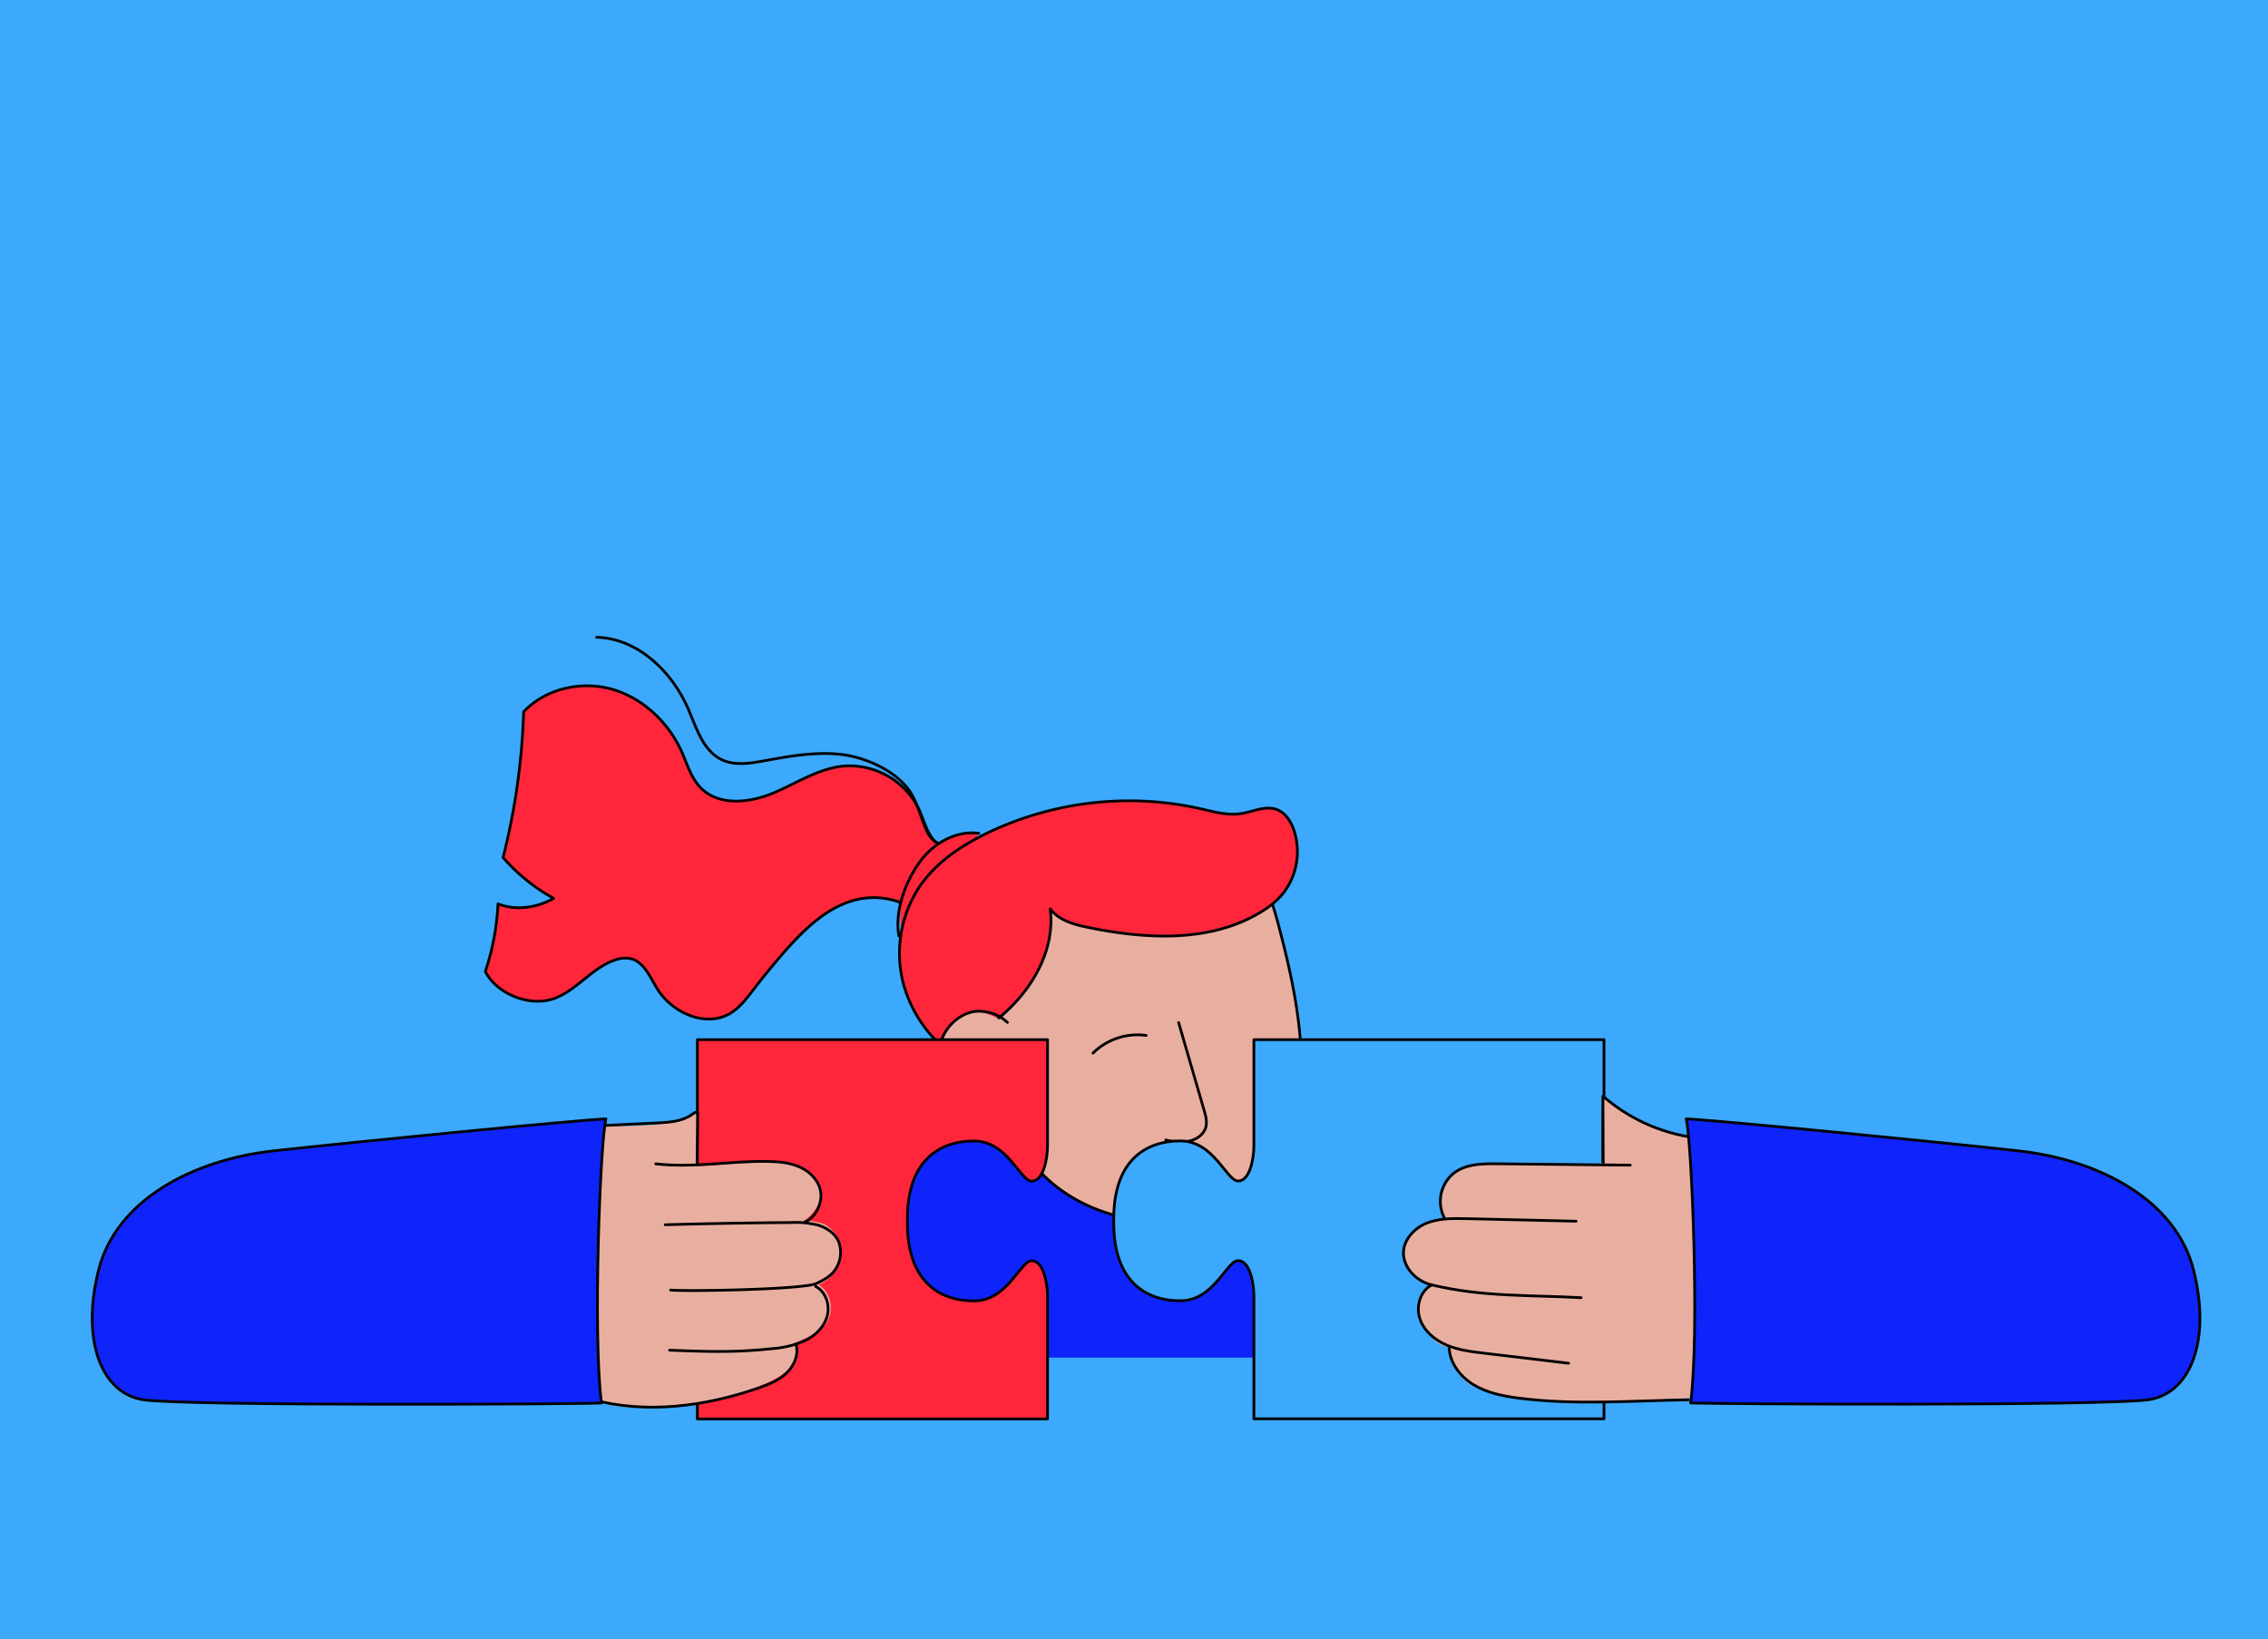 <?xml version="1.0" encoding="UTF-8"?> <svg xmlns="http://www.w3.org/2000/svg" id="Ebene_1" data-name="Ebene 1" viewBox="0 0 830 600"><defs><style>.cls-1,.cls-6{fill:#3ca9fc;}.cls-2,.cls-8{fill:#0f24fb;}.cls-3,.cls-7{fill:#ff263b;}.cls-4{fill:none;}.cls-4,.cls-6,.cls-7,.cls-8{stroke:#000;stroke-linecap:round;stroke-linejoin:round;}.cls-5{fill:#e8afa1;}</style></defs><rect class="cls-1" width="830" height="600"></rect><rect class="cls-2" x="314.37" y="407.11" width="201.87" height="89.81"></rect><path class="cls-3" d="M353.46,308c-2,3.94-8.29,3.22-11.33,0s-4-7.81-5.89-11.82a28.28,28.28,0,0,0-27.9-15.69c-9.2,1-17.19,6.49-25.76,10s-19.56,4.57-26.07-2c-3.54-3.57-5-8.64-7-13.22-4.83-10.71-14.08-19.62-25.38-22.89s-24.44-.34-32.5,8.22a249.61,249.61,0,0,1-7.52,53.34,68.18,68.18,0,0,0,18.5,14.93c-6,3.43-13.94,4.64-20.36,2a91.12,91.12,0,0,1-4.64,24.78c4.25,8.3,16.3,13.05,25.09,9.92,8.42-3,14.06-11.46,22.58-14.19a10.45,10.45,0,0,1,5.45-.45c4.9,1.12,7.1,6.64,9.72,10.93,5.47,8.92,17.8,14.45,26.79,9.11,3.52-2.09,6-5.48,8.52-8.72,3.89-5.07,7.93-10,12.18-14.8,7.64-8.58,16.76-17,28.14-18.59a27.72,27.72,0,0,1,19.9,5c5.18-2.87,10-4.53,13.72-9.12A18.86,18.86,0,0,0,353.46,308Z"></path><path class="cls-4" d="M357.6,307.87c-2,3.95-12.43,3.31-15.47.08s-4-7.81-5.89-11.82a28.28,28.28,0,0,0-27.9-15.69c-9.2,1-17.19,6.49-25.76,10s-19.56,4.57-26.07-2c-3.54-3.57-5-8.64-7-13.22-4.83-10.71-14.08-19.62-25.38-22.89s-24.44-.34-32.5,8.22a249.61,249.61,0,0,1-7.52,53.34,68.18,68.18,0,0,0,18.5,14.93c-6,3.43-13.94,4.64-20.36,2a91.12,91.12,0,0,1-4.64,24.78c4.25,8.3,16.3,13.05,25.09,9.92,8.42-3,14.06-11.46,22.58-14.19a10.45,10.45,0,0,1,5.45-.45c4.9,1.12,7.1,6.64,9.72,10.93,5.47,8.92,17.8,14.45,26.79,9.11,3.52-2.09,6-5.48,8.52-8.72,3.89-5.07,7.93-10,12.18-14.8,7.64-8.58,16.76-17,28.14-18.59a27.72,27.72,0,0,1,19.9,5c5.18-2.87,10-4.53,13.72-9.12S359.21,313.57,357.6,307.87Z"></path><path class="cls-4" d="M218.37,233.26c15,.39,27.6,12.53,33.54,26.32,3,7,5.4,15.26,12.25,18.51,4.73,2.24,10.27,1.34,15.42.4,9.4-1.73,19-3.47,28.48-2.32s21.38,6.69,25.91,15.12c3.52,6.53,4.26,14.22,8.16,16.66s9.43,2.44,9.43,2.44"></path><path class="cls-3" d="M330,342.06c-2-12.57,1.75-19.81,6.67-26.61S349.89,303.9,358.21,305L347,330.5Z"></path><path class="cls-4" d="M328.94,342.56c-1.64-9.65,2.76-20.31,7.68-27.11S349.89,303.9,358.21,305"></path><path class="cls-5" d="M469.16,343.54c6.49,25.45,11.09,52.88,2,77.53a39.9,39.9,0,0,1-7.47,13.25c-5.64,6.23-13.86,9.53-22.08,11.32-22.13,4.8-47.26-1.05-62.18-18.08a75.9,75.9,0,0,1-9.22-13.63c-6.63-12.1-11.33-25.42-12.38-39.18s1.71-28,9-39.7a70.1,70.1,0,0,1,9.9-12.24c9.74-9.76,21.92-17.38,35.4-20.29s28.29-.75,39.56,7.2C462.67,317.41,466,331.29,469.16,343.54Z"></path><path class="cls-4" d="M451.76,309.72c10.91,7.69,14.27,21.57,17.4,33.82,6.49,25.45,11.09,52.88,2,77.53a39.9,39.9,0,0,1-7.47,13.25c-5.64,6.23-13.86,9.53-22.08,11.32-22.13,4.8-47.26-1.05-62.18-18.08a75.9,75.9,0,0,1-9.22-13.63"></path><path class="cls-3" d="M384.33,332.66c3.16,4.26,8.77,5.76,14,6.83,21.24,4.34,44.74,5.62,63.22-5.73a32.21,32.21,0,0,0,7.23-5.81,24.82,24.82,0,0,0,4.81-23.87c-1.09-3.31-3.13-6.6-6.4-7.79-4.15-1.5-8.6.84-13,1.51-5,.77-10-.67-14.89-1.79a119.78,119.78,0,0,0-78.18,9c-9.18,4.47-18,10.31-23.95,18.6a44.1,44.1,0,0,0-6.64,36.18A47.64,47.64,0,0,0,353.15,389c1.68-7.42,7.77-12.37,13.53-17.34C378,361.9,386.24,347.46,384.33,332.66Z"></path><path class="cls-4" d="M384.33,332.66c3.16,4.26,8.77,5.76,14,6.83,21.24,4.34,44.74,5.62,63.22-5.73a32.21,32.21,0,0,0,7.23-5.81,24.82,24.82,0,0,0,4.81-23.87c-1.09-3.31-3.13-6.6-6.4-7.79-4.15-1.5-8.6.84-13,1.51-5,.77-10-.67-14.89-1.79a119.78,119.78,0,0,0-78.18,9c-9.18,4.47-18,10.31-23.95,18.6a44.1,44.1,0,0,0-6.64,36.18A47.64,47.64,0,0,0,353.15,389c1.68-7.42,7.77-12.37,13.53-17.34C378,361.9,386.24,347.46,384.33,332.66Z"></path><path class="cls-5" d="M350.27,372.84a14.76,14.76,0,0,0-3.1,3.54,18.14,18.14,0,0,0-1.89,15.9,15.71,15.71,0,0,0,12.25,10,13.88,13.88,0,0,0,13.9-7,17.14,17.14,0,0,0,1.49-4.52c.85-4.34.47-9.13-2.11-12.73C366.39,371.82,356.83,367.57,350.27,372.84Z"></path><path class="cls-4" d="M368.66,374.23a15.2,15.2,0,0,0-12-4c-7.22,1.18-12.92,8.11-13.06,15.42s5,14.3,12,16.66a13.22,13.22,0,0,0,4.12.76,13,13,0,0,0,8.52-3.61"></path><path class="cls-4" d="M431.33,374.29l9.32,32.09c.59,2,1.18,4.19.62,6.24-.76,2.71-3.46,4.53-6.23,5.08a23.13,23.13,0,0,1-8.4-.43"></path><path class="cls-4" d="M400,385.46A23.22,23.22,0,0,1,419.46,379"></path><path class="cls-6" d="M458.88,380.55v38.74c0,4.74-1.46,13-5.76,13s-8.75-14.68-21.21-14.68-24.32,7-24.32,28.47v1.56c0,21.51,11.86,28.48,24.32,28.48s16.91-14.68,21.21-14.68,5.76,8.3,5.76,13.05v44.84H587V380.55Z"></path><path class="cls-7" d="M383.36,474.54c0-4.75-1.45-13.06-5.76-13.06s-8.75,14.69-21.21,14.69-24.32-7-24.32-28.48v-1.56c0-21.51,11.86-28.48,24.32-28.48s16.91,14.69,21.21,14.69,5.76-8.31,5.76-13.06h0V380.55H255.21V519.38H383.36V474.53Z"></path><path class="cls-5" d="M255.14,426.78V407.65s-8.93,3.57-15.82,4.08-19.13.51-19.13.51a34.09,34.09,0,0,0-2.88,10.62l-2.58,18.93A155.25,155.25,0,0,0,213.08,458a155.56,155.56,0,0,0,.56,15.86l2,28.95c.22,3.19.47,6.49,1.93,9.34a31.41,31.41,0,0,0,11,2.87,105.17,105.17,0,0,0,51.68-8.64c3.18-1.41,6.37-3,8.69-5.63s3.65-6.34,2.52-9.63c.63.36.79-.19,1.46-.46,3.33-1.37,6.82-2.87,9-5.73a10.29,10.29,0,0,0-2.25-14.69,13.54,13.54,0,0,0,8-10.73,11.22,11.22,0,0,0-6.26-11.47,18.47,18.47,0,0,0-7.2-1.12c3.67-2.72,6.71-6.82,6.18-11.36-.4-3.43-3-6.3-6.07-7.88s-6.58-2.07-10-2.39C274.5,424.39,265,426.78,255.14,426.78Z"></path><path class="cls-4" d="M220.19,412l20-.95c4.36-.21,9-.49,12.64-2.83.82-.52,1.55-1.38,2.47-1.06l-.19,18.35"></path><path class="cls-4" d="M240,426c13.54,1.57,27.21-1.09,40.84-.88,4.14.07,8.38.42,12.13,2.18s6.94,5.17,7.42,9.28-2.06,9.38-6.06,10.8"></path><path class="cls-4" d="M243.45,448.3q22.95-.65,45.89-.81a34.43,34.43,0,0,1,10,.93c3.24,1,6.3,3.07,7.61,6.18a11.11,11.11,0,0,1-.78,9.3c-1.49,2.85-4.42,4.48-7.32,5.87-4.78,2.31-49.44,3-53.44,2.41"></path><path class="cls-4" d="M298.54,470.91c3.67,1.91,5.25,6.71,4.2,10.72s-4.29,7.17-8,9a35.22,35.22,0,0,1-12,3c-13.32,1.42-22.47,1.18-37.68.58"></path><path class="cls-4" d="M216.48,512.21c19.9,5.44,41.32,2.62,60.83-4.07,3.75-1.28,7.55-2.76,10.44-5.47s4.69-6.91,3.52-10.69"></path><path class="cls-8" d="M221.73,409.54c-10.11.4-92.64,8.49-121.77,11.73S42.52,439.07,36.05,465s1.21,44.9,16.18,47.33,164.64,1.62,167.88,1.21C216.87,488.42,219.71,417.63,221.73,409.54Z"></path><path class="cls-5" d="M625.19,511.41c-25.1,1-62.43,5-85.89-4-4.94-1.89-8.44-8.92-8.69-14.21-2.58-.1-4.87-1.7-6.66-3.56a15.83,15.83,0,0,1-4.68-9.88,10.8,10.8,0,0,1,5-9.62,14.71,14.71,0,0,1-8.12-5.33,10.28,10.28,0,0,1-1.52-9.39c1.33-3.58,4.8-5.86,8.14-7.7a12.3,12.3,0,0,1,6.21-1.53,13.61,13.61,0,0,1,4.21-17c4.13-2.81,9.42-3,14.41-3.12,13.14-.19,26.49-.11,39.61.58L587,401.3c5.87,6.81,26.53,14.79,33.1,15.49,10.61,22.6,13.27,47.94,14.44,72.88.27,5.81.48,11.7-.72,17.4S629.85,507.91,625.19,511.41Z"></path><path class="cls-4" d="M618.12,416.11a64.25,64.25,0,0,1-31.49-14.89c-.08.23-.08,24.09-.08,24.09"></path><path class="cls-4" d="M596.6,426.48l-48.4-.5c-5.62-.05-11.7,0-16.17,3.43a13.21,13.21,0,0,0-3.49,16.28"></path><path class="cls-4" d="M576.78,447l-40-.93c-5.15-.12-10.49-.2-15.21,1.86s-8.64,6.93-7.88,12,5.2,9.15,10.1,10.34c18.77,4.55,36.42,3.69,54.82,4.73"></path><path class="cls-4" d="M523.79,470.44c-4.15,2.25-5.67,7.88-4.14,12.35s5.49,7.76,9.84,9.59,9.11,2.4,13.8,2.95L574.06,499"></path><path class="cls-4" d="M530.32,492.89c.07,5.79,4,11,9,14s10.82,4.14,16.57,4.88c20.5,2.63,41.27.93,61.94.61"></path><path class="cls-8" d="M617.09,409.54c10.12.4,92.64,8.49,121.77,11.73s57.44,17.8,63.92,43.69-1.22,44.9-16.18,47.33S622,513.91,618.71,513.5C622,488.42,619.12,417.63,617.09,409.54Z"></path></svg> 